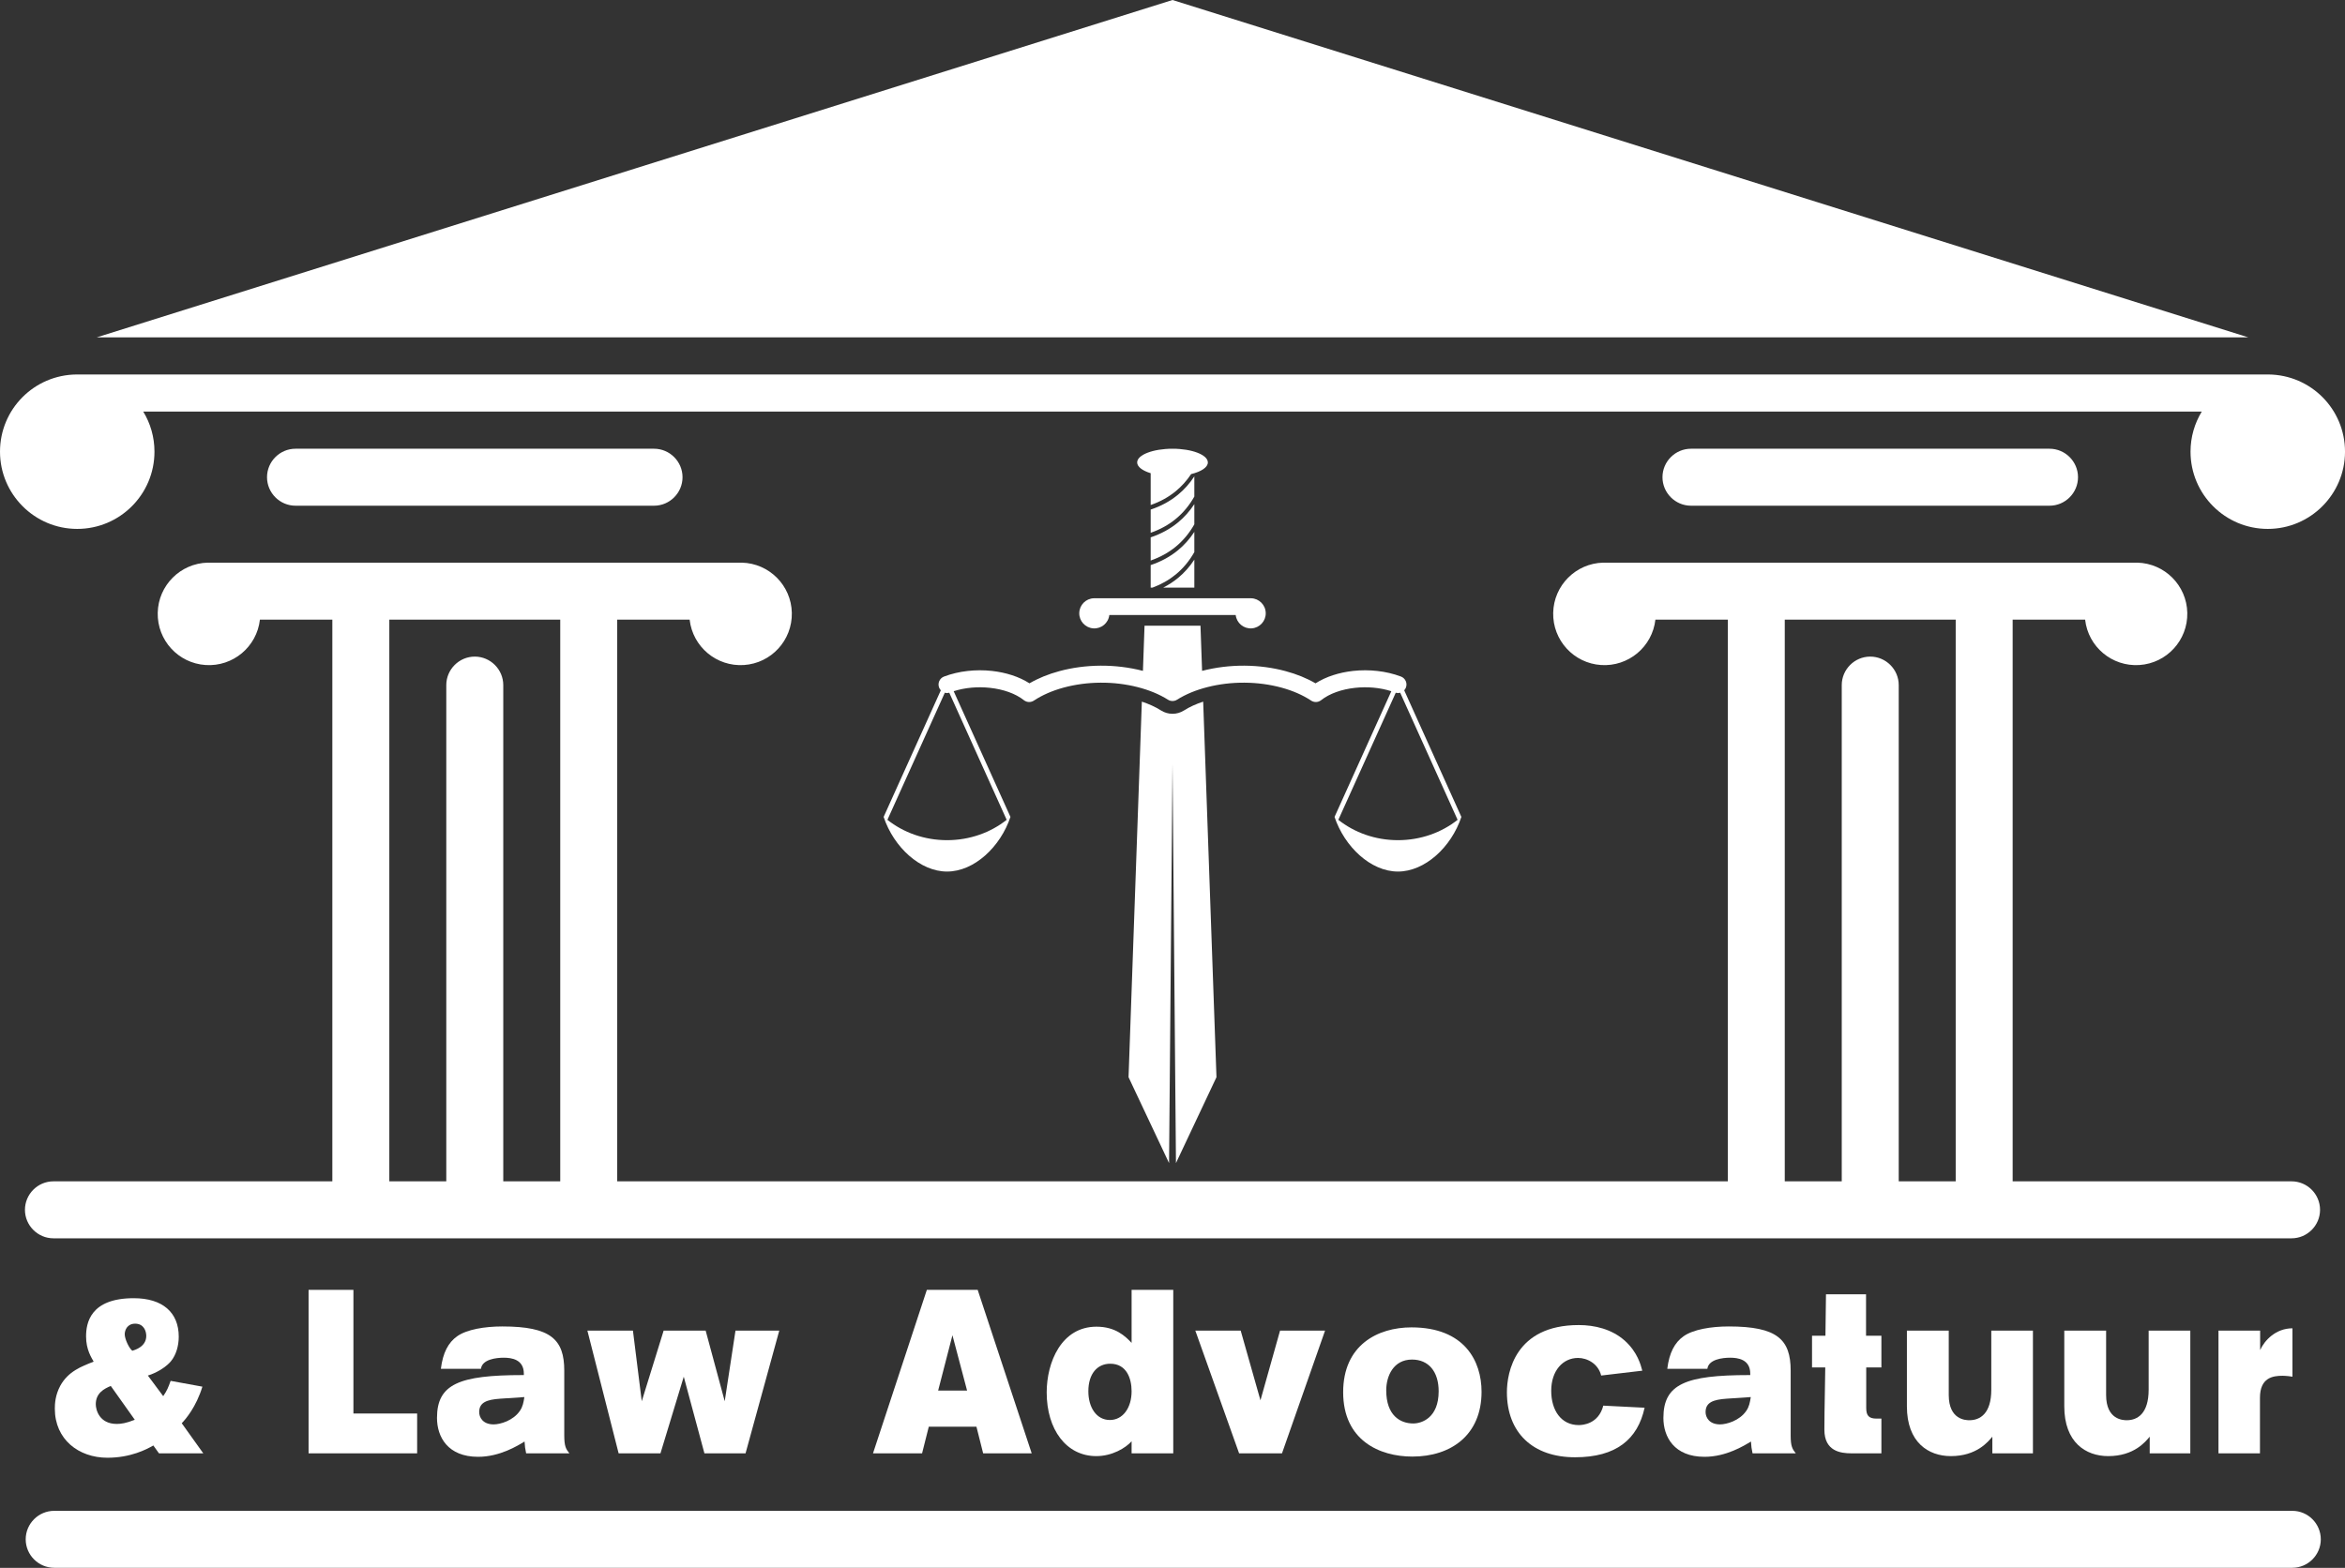 <?xml version="1.0" encoding="UTF-8"?> <svg xmlns="http://www.w3.org/2000/svg" width="1437" height="961" viewBox="0 0 1437 961" fill="none"><rect x="0" y="0" width="1437" height="961" fill="#333333" stroke="none"/><path fill-rule="evenodd" clip-rule="evenodd" d="M706.297 360.154C711.651 358.159 716.392 355.47 720.508 352.088C725.036 348.36 728.829 343.807 731.88 338.396V326.008C729.044 330.348 725.695 334.108 721.836 337.274C717.051 341.201 711.477 344.236 705.126 346.363V360.153L706.297 360.154ZM705.126 343.56C710.966 341.53 716.095 338.693 720.508 335.065C725.036 331.337 728.829 326.783 731.88 321.374V309.003C729.044 313.324 725.695 317.085 721.836 320.253C717.051 324.195 711.477 327.23 705.126 329.357V343.56ZM705.126 326.553C710.966 324.524 716.095 321.688 720.508 318.058C725.036 314.347 728.829 309.762 731.88 304.351V291.979C729.044 296.333 725.695 300.079 721.836 303.245C717.051 307.188 711.477 310.223 705.126 312.334V326.553ZM718.503 275.04C730.463 275.04 740.162 278.784 740.162 283.436C740.162 286.455 736.063 289.094 729.91 290.579C727.246 294.603 724.104 298.084 720.508 301.054C716.095 304.682 710.965 307.519 705.126 309.531V290.035C700.087 288.5 696.846 286.109 696.846 283.437C696.846 278.784 706.544 275.04 718.503 275.04ZM721.836 354.281C719.089 356.541 716.095 358.489 712.838 360.154H731.881V343.016C729.044 347.37 725.696 351.115 721.836 354.281Z" fill="white"></path><path fill-rule="evenodd" clip-rule="evenodd" d="M757.226 376.962C731.411 376.962 705.595 376.962 679.781 376.962C679.236 381.861 674.923 385.474 669.99 385.144C665.059 384.814 661.265 380.658 661.363 375.725C661.471 370.793 665.438 366.801 670.37 366.686C702.461 366.686 734.553 366.686 766.628 366.686C771.576 366.801 775.535 370.793 775.634 375.725C775.749 380.657 771.939 384.813 767.024 385.144C762.093 385.474 757.787 381.861 757.226 376.962Z" fill="white"></path><path fill-rule="evenodd" clip-rule="evenodd" d="M581.709 424.585C580.785 424.831 579.845 424.831 578.978 424.585L543.803 502.491C553.576 510.244 566.352 514.962 580.34 514.962C594.335 514.962 607.111 510.244 616.884 502.491L581.709 424.585ZM855.305 424.585C856.23 424.831 857.153 424.831 858.028 424.585L893.211 502.491C883.446 510.244 870.646 514.962 856.659 514.962C842.671 514.962 829.904 510.244 820.122 502.491L855.305 424.585ZM619.202 500.71C613.107 518.954 597.074 534.195 580.34 534.195C564 534.195 547.745 519.449 541.484 500.71L576.528 423.1C576.075 422.623 575.713 422.044 575.465 421.401C574.45 418.696 575.81 415.693 578.508 414.671C587.58 411.24 598.046 410.152 607.828 411.225C616.356 412.165 624.48 414.738 630.863 418.828C636.266 415.677 642.451 413.17 649.123 411.373C656.942 409.244 665.511 408.073 674.337 408.008C683.178 407.957 691.821 408.997 700.382 411.19L701.365 383.495H735.65L736.632 411.19C745.184 408.997 753.828 407.957 762.67 408.008C771.494 408.074 780.055 409.244 787.874 411.373C794.555 413.17 800.741 415.677 806.15 418.828C812.533 414.738 820.651 412.164 829.178 411.225C838.977 410.153 849.434 411.241 858.507 414.671C861.196 415.694 862.564 418.696 861.543 421.401C861.295 422.044 860.931 422.623 860.486 423.1L895.522 500.71C889.271 519.449 873.022 534.195 856.659 534.195C839.932 534.195 823.9 518.954 817.796 500.71L852.6 423.661C845.607 421.417 837.739 420.775 830.282 421.599C822.216 422.49 814.744 425.063 809.581 429.153C807.733 430.621 805.193 430.638 803.362 429.35C798.248 425.969 792.047 423.297 785.201 421.433C778.14 419.52 770.454 418.48 762.635 418.431C754.801 418.365 747.065 419.323 739.939 421.137C732.928 422.918 726.561 425.525 721.299 428.856C720.425 429.418 719.459 429.665 718.503 429.665C717.546 429.665 716.581 429.419 715.715 428.856C710.445 425.525 704.086 422.919 697.068 421.137C689.933 419.322 682.215 418.365 674.379 418.431C666.552 418.481 658.873 419.52 651.822 421.433C644.969 423.297 638.766 425.969 633.653 429.35C631.805 430.638 629.272 430.621 627.425 429.153C622.262 425.063 614.798 422.489 606.723 421.599C599.275 420.775 591.408 421.417 584.413 423.661L619.202 500.71ZM716.391 712.886L691.565 660.235L699.714 430.046C703.847 431.415 707.888 433.18 711.517 435.489C713.611 436.809 716.028 437.502 718.502 437.502C720.975 437.502 723.392 436.809 725.487 435.489C729.117 433.181 733.166 431.415 737.299 430.046L745.447 660.235L720.621 712.886L718.503 468.281L716.391 712.886Z" fill="white"></path><path fill-rule="evenodd" clip-rule="evenodd" d="M418.249 292.492C418.249 282.891 410.398 275.04 400.797 275.04H181.082C171.481 275.04 163.63 282.892 163.63 292.492C163.63 302.091 171.482 309.96 181.082 309.96H400.797C410.399 309.96 418.249 302.108 418.249 292.492ZM1273.39 292.492C1273.39 282.891 1265.54 275.04 1255.94 275.04H1036.22C1026.61 275.04 1018.76 282.892 1018.76 292.492C1018.76 302.091 1026.61 309.96 1036.22 309.96H1255.94C1265.54 309.96 1273.39 302.108 1273.39 292.492ZM32.75 724.069C89.717 724.069 146.691 724.069 203.656 724.069V379.783H159.276C157.404 396.46 142.731 408.731 125.972 407.61C109.221 406.505 96.305 392.402 96.652 375.609C96.998 358.817 110.491 345.291 127.283 344.863C236.382 344.863 345.498 344.863 454.596 344.863C471.389 345.291 484.874 358.817 485.227 375.609C485.574 392.401 472.658 406.505 455.907 407.61C439.148 408.731 424.476 396.46 422.604 379.783H378.224V724.069C605.072 724.069 831.931 724.069 1058.79 724.069V379.783H1014.42C1012.54 396.46 997.855 408.731 981.096 407.61C964.338 406.505 951.438 392.402 951.785 375.609C952.131 358.817 965.625 345.291 982.416 344.863C1091.52 344.863 1200.61 344.863 1309.73 344.863C1326.52 345.291 1340.01 358.817 1340.36 375.609C1340.71 392.401 1327.79 406.505 1311.03 407.61C1294.27 408.731 1279.61 396.46 1277.75 379.783H1233.34V724.069H1254.45H1277.75H1340.16H1404.26C1413.86 724.069 1421.71 731.921 1421.71 741.538C1421.71 751.138 1413.86 758.989 1404.26 758.989C947.084 758.989 489.921 758.989 32.749 758.989C23.149 758.989 15.289 751.121 15.289 741.538C15.29 731.921 23.15 724.069 32.75 724.069ZM238.568 379.783V724.069H273.481V419.916C273.481 410.316 281.341 402.448 290.941 402.448C300.542 402.448 308.401 410.316 308.401 419.916V724.069H343.313V379.783H238.568ZM1093.69 379.783V724.069H1128.61V419.916C1128.61 410.316 1136.47 402.448 1146.06 402.448C1155.68 402.448 1163.53 410.316 1163.53 419.916V724.069H1198.44V379.783H1093.69Z" fill="white"></path><path fill-rule="evenodd" clip-rule="evenodd" d="M718.504 0L1048.1 103.375L1377.71 206.766H718.504H59.301L388.906 103.375L718.504 0Z" fill="white"></path><path fill-rule="evenodd" clip-rule="evenodd" d="M87.787 252.278C92.149 259.453 94.656 267.848 94.656 276.838C94.656 302.983 73.461 324.18 47.324 324.18C21.187 324.18 0 302.901 0 276.838C0 250.777 20.948 229.762 46.887 229.53C494.631 229.53 942.367 229.53 1390.11 229.53C1416.06 229.762 1437.01 250.776 1437.01 276.838C1437.01 302.901 1415.81 324.18 1389.68 324.18C1363.55 324.18 1342.34 302.985 1342.34 276.838C1342.34 267.848 1344.86 259.453 1349.22 252.278C928.742 252.278 508.265 252.278 87.787 252.278Z" fill="white"></path><path fill-rule="evenodd" clip-rule="evenodd" d="M33.208 926.028H1404.72C1414.32 926.028 1422.17 933.881 1422.17 943.48C1422.17 953.082 1414.32 960.933 1404.72 960.933H33.208C23.608 960.933 15.748 953.081 15.748 943.48C15.748 933.881 23.608 926.028 33.208 926.028Z" fill="white"></path><path d="M104.558 846.363L124.029 849.911C120.243 862.258 113.861 869.78 111.373 872.335L124.57 890.784H97.419L93.957 885.959C89.847 888.372 80.003 893.481 65.833 893.481C48.201 893.481 33.598 882.269 33.598 863.394C33.598 860.555 33.814 855.162 36.951 849.344C41.819 840.545 49.823 837.564 57.395 834.584C56.097 832.171 52.744 827.346 52.744 819.115C52.744 811.167 55.124 795.698 81.95 795.698C99.69 795.698 109.534 804.497 109.534 819.257C109.534 824.934 107.911 830.468 104.774 834.3C100.015 839.977 91.794 842.815 90.604 843.099L100.015 855.73C102.286 852.466 103.152 850.337 104.558 846.363ZM81.085 827.914C82.491 827.488 89.63 825.501 89.63 818.831C89.63 815.851 88.116 811.309 82.816 811.309C78.056 811.309 76.433 815.141 76.433 817.838C76.433 820.534 78.921 826.211 81.085 827.914ZM82.599 870.206L67.888 849.486C63.777 851.189 58.693 853.885 58.693 860.697C58.693 863.962 60.749 872.761 71.566 872.761C74.162 872.761 77.299 872.335 82.599 870.206Z" fill="white"></path><path d="M255.621 890.784H189.096V790.589H216.571V866.374H255.621V890.784Z" fill="white"></path><path d="M348.916 890.784H322.414C321.765 887.378 321.657 887.094 321.441 883.546C317.222 886.101 306.297 892.913 292.992 892.913C274.386 892.913 267.788 880.708 267.788 869.071C267.788 848.35 281.309 842.815 320.359 842.815H321.008V841.964C321.008 833.165 313.436 832.171 308.676 832.171C304.025 832.171 295.479 833.165 294.722 838.984H270.167C271.357 829.191 274.711 822.805 280.227 818.973C286.069 814.857 296.994 813.012 307.811 813.012C337.558 813.012 345.779 820.96 345.779 840.119V879.857C345.779 886.527 346.861 888.23 348.916 890.784ZM321.332 856.298L306.513 857.291C298.292 857.859 293.641 859.562 293.641 865.523C293.641 868.645 295.804 873.044 302.511 873.044C306.513 873.044 314.518 870.774 318.628 864.671C320.359 862.117 320.792 859.704 321.332 856.298Z" fill="white"></path><path d="M477.531 815.567L456.87 890.784H431.666L419.01 843.809L404.732 890.784H379.095L359.949 815.567H387.857L393.266 858.852L406.679 815.567H432.423L444.106 858.852L450.704 815.567H477.531Z" fill="white"></path><path d="M632.217 890.784H602.47L598.359 874.464H569.153L565.042 890.784H534.971L567.963 790.589H599.116L632.217 890.784ZM592.626 852.324L583.648 818.405L574.886 852.324H592.626Z" fill="white"></path><path d="M718.965 890.784H693.437V883.405C689.759 887.52 681.538 892.487 671.802 892.487C653.413 892.487 641.406 876.167 641.406 853.459C641.406 835.01 650.384 813.154 671.911 813.154C683.593 813.154 689.542 818.973 693.437 823.089V790.589H718.965V890.784ZM693.437 852.75C693.437 844.944 690.408 835.861 680.348 835.861C672.451 835.861 666.935 841.964 666.935 852.75C666.935 862.542 671.802 870.348 680.132 870.348C688.028 870.348 693.437 862.968 693.437 852.75Z" fill="white"></path><path d="M811.991 815.567L785.598 890.784H759.312L732.486 815.567H760.286L772.401 858.285L784.408 815.567H811.991Z" fill="white"></path><path d="M823.081 853.318C823.081 824.366 844.282 813.58 864.943 813.58C897.503 813.58 907.887 834.3 907.887 853.034C907.887 879.573 889.173 892.771 865.484 892.771C845.364 892.771 823.081 882.837 823.081 853.318ZM881.601 852.75C881.601 840.687 875.436 833.307 865.268 833.307C853.909 833.307 849.474 843.383 849.474 852.182C849.474 867.651 858.128 872.477 866.025 872.477C871.217 872.477 881.601 869.071 881.601 852.75Z" fill="white"></path><path d="M982.486 861.549L1007.8 862.826C1003.58 882.269 990.274 893.197 965.178 893.197C939.325 893.197 923.424 878.154 923.424 853.318C923.424 841.396 928.4 812.161 967.45 812.161C977.077 812.161 987.786 814.573 995.899 821.953C1003.36 828.765 1005.42 836.429 1006.39 840.119L981.187 843.099C979.349 835.719 972.534 832.313 967.017 832.313C957.714 832.313 950.575 840.119 950.575 852.466C950.575 864.529 956.741 873.47 967.45 873.47C969.721 873.47 979.565 872.902 982.486 861.549Z" fill="white"></path><path d="M1100.45 890.784H1073.95C1073.3 887.378 1073.19 887.094 1072.97 883.546C1068.75 886.101 1057.83 892.913 1044.52 892.913C1025.92 892.913 1019.32 880.708 1019.32 869.071C1019.32 848.35 1032.84 842.815 1071.89 842.815H1072.54V841.964C1072.54 833.165 1064.97 832.171 1060.21 832.171C1055.56 832.171 1047.01 833.165 1046.26 838.984H1021.7C1022.89 829.191 1026.24 822.805 1031.76 818.973C1037.6 814.857 1048.53 813.012 1059.34 813.012C1089.09 813.012 1097.31 820.96 1097.31 840.119V879.857C1097.31 886.527 1098.39 888.23 1100.45 890.784ZM1072.87 856.298L1058.05 857.291C1049.82 857.859 1045.17 859.562 1045.17 865.523C1045.17 868.645 1047.34 873.044 1054.04 873.044C1058.05 873.044 1066.05 870.774 1070.16 864.671C1071.89 862.117 1072.32 859.704 1072.87 856.298Z" fill="white"></path><path d="M1152.91 890.784H1134.52C1127.92 890.784 1117.97 889.507 1117.97 876.309C1117.97 863.394 1118.51 844.235 1118.51 838.132H1110.4V818.689H1118.62C1118.62 818.689 1118.84 798.394 1118.95 793.285H1143.5V818.689H1152.91V838.132H1143.61V862.968C1143.61 867.651 1145.23 869.496 1149.88 869.496H1152.91V890.784Z" fill="white"></path><path d="M1245.77 890.784H1220.9V880.566C1218.3 883.688 1211.27 892.487 1195.47 892.487C1181.74 892.487 1168.54 884.114 1168.54 861.975V815.567H1194.18V855.021C1194.18 870.206 1204.56 870.49 1206.83 870.49C1213.43 870.49 1220.25 866.374 1220.25 851.756V815.567H1245.77V890.784Z" fill="white"></path><path d="M1342.21 890.784H1317.33V880.566C1314.74 883.688 1307.71 892.487 1291.91 892.487C1278.17 892.487 1264.98 884.114 1264.98 861.975V815.567H1290.61V855.021C1290.61 870.206 1301 870.49 1303.27 870.49C1309.87 870.49 1316.68 866.374 1316.68 851.756V815.567H1342.21V890.784Z" fill="white"></path><path d="M1359.47 815.567H1385V827.488C1387.59 821.669 1394.52 814.148 1404.79 814.148V843.809C1404.57 843.667 1400.57 843.241 1398.73 843.241C1392.78 843.241 1384.89 844.377 1384.89 856.724V890.784H1359.47V815.567Z" fill="white"></path></svg> 